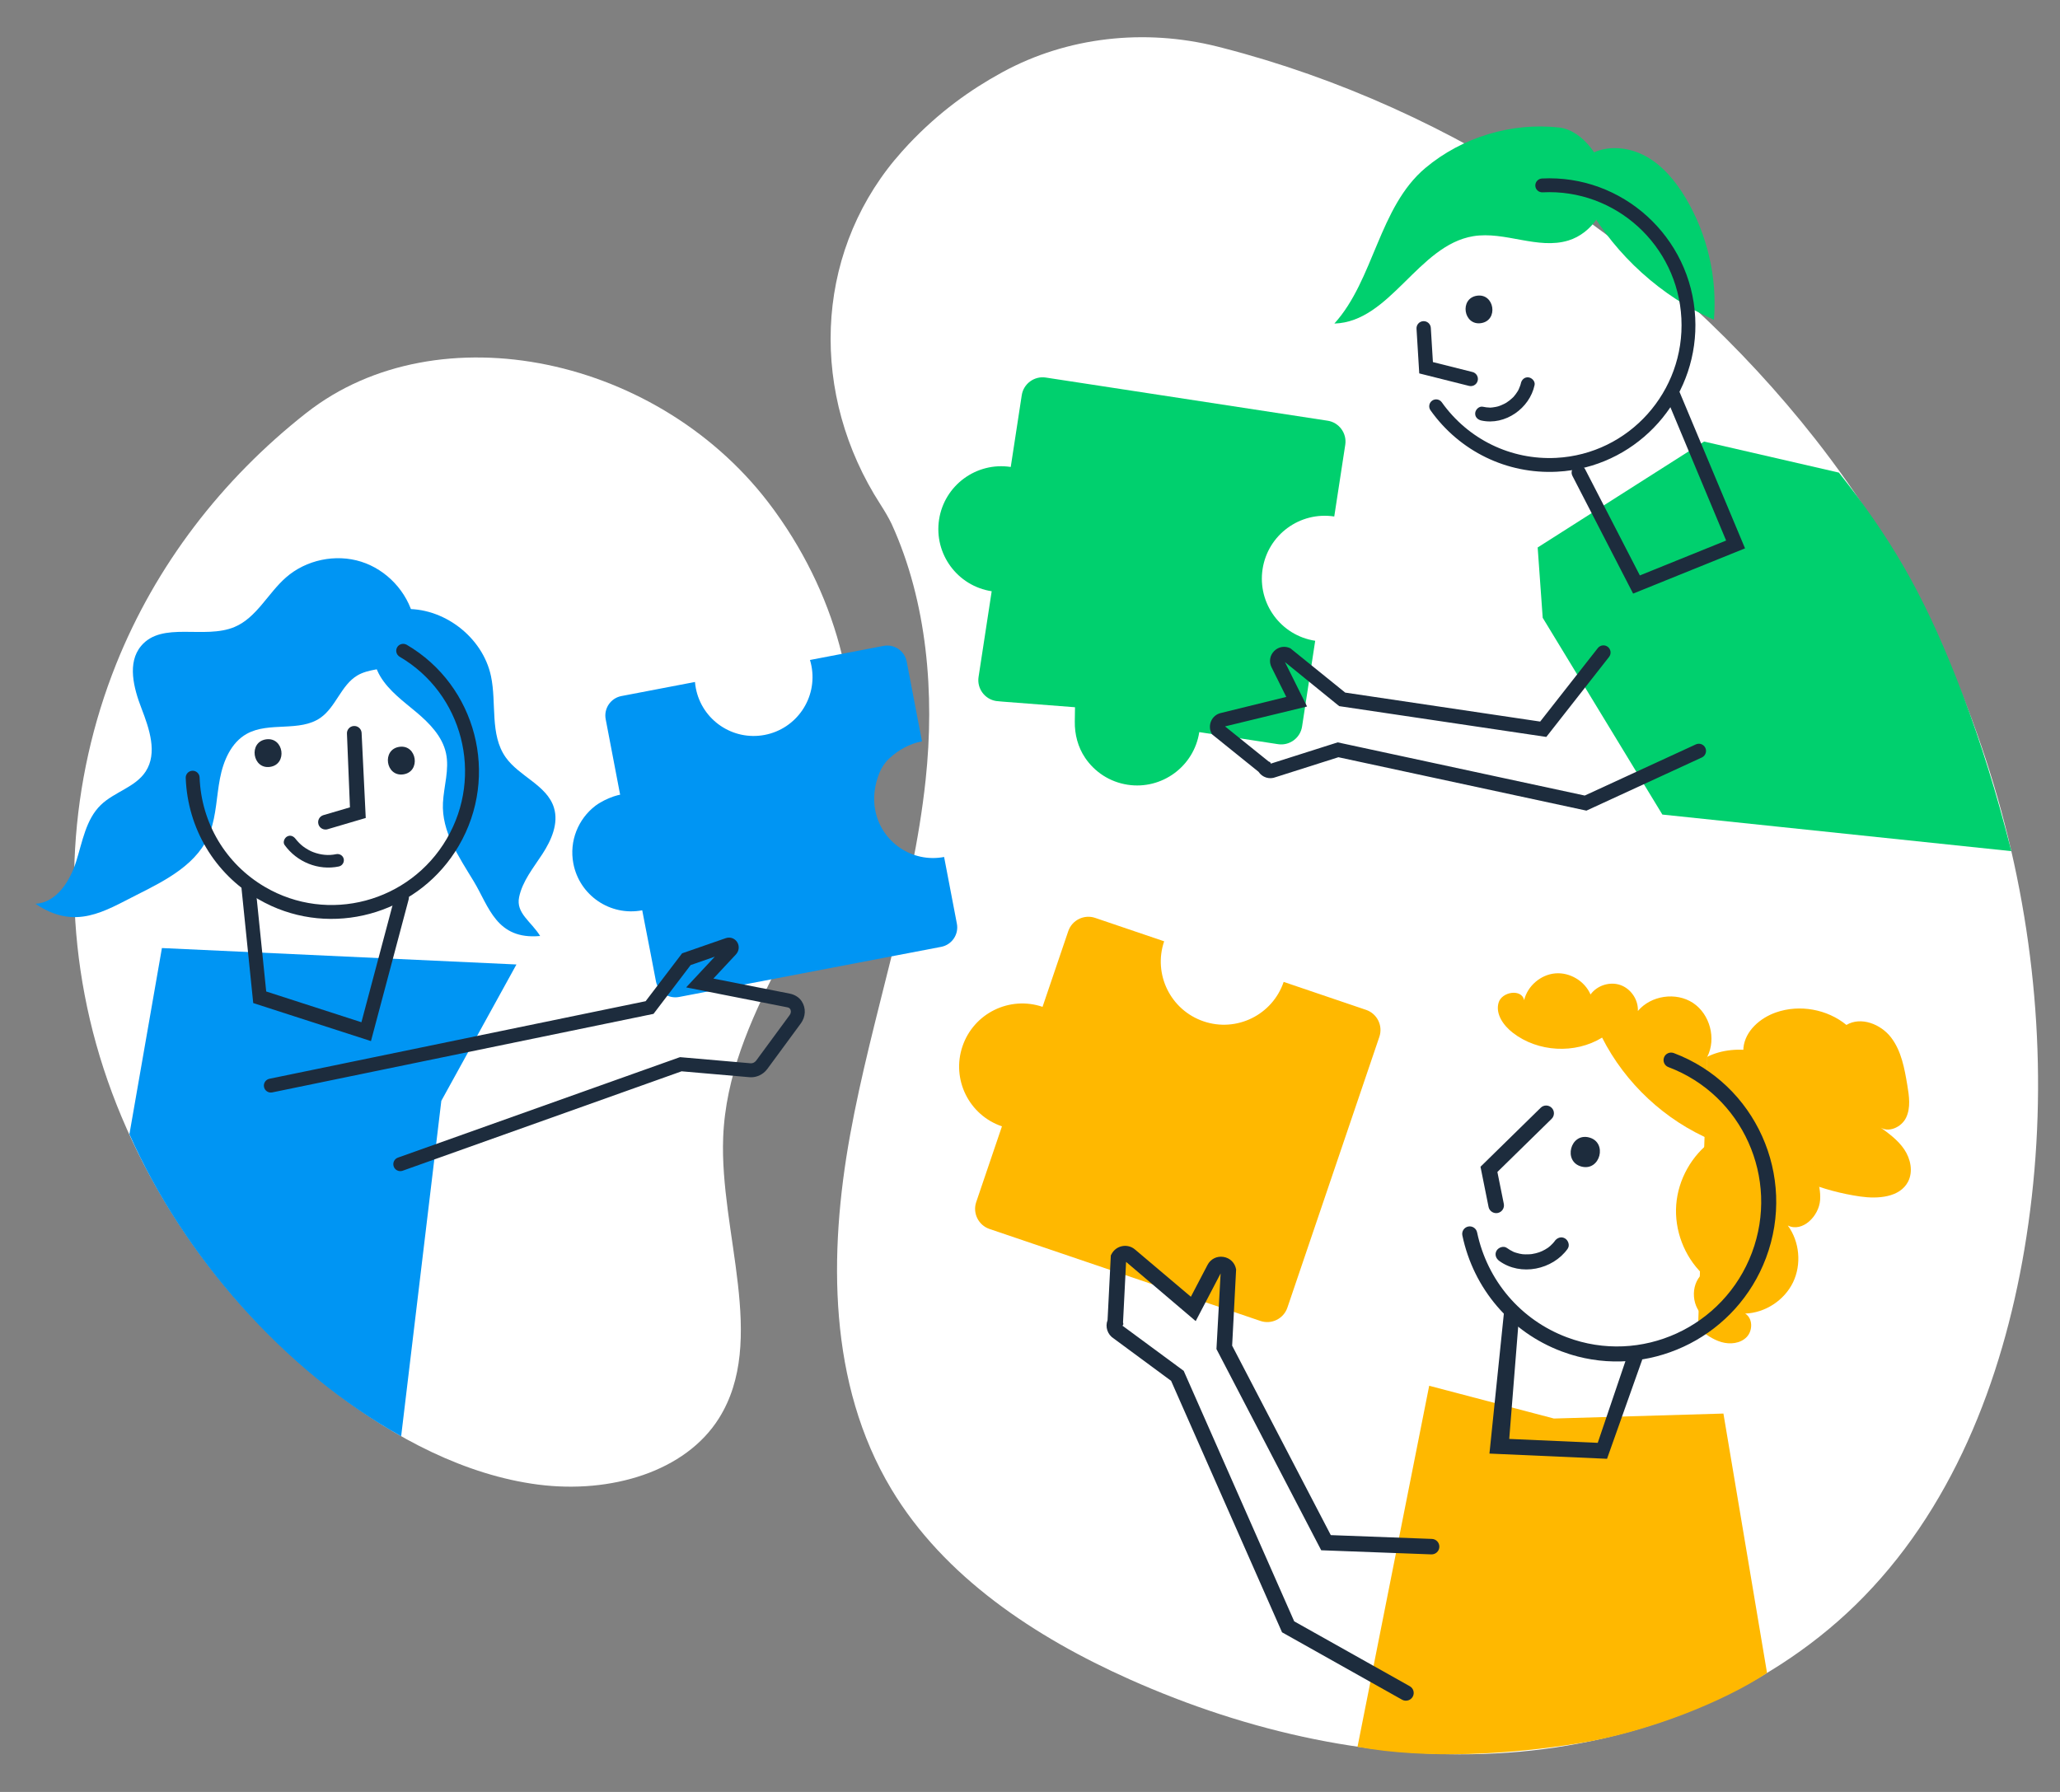 <?xml version="1.0" encoding="UTF-8"?><svg id="a" xmlns="http://www.w3.org/2000/svg" viewBox="0 0 580.53 505.05"><rect x="0" y="0" width="580.53" height="505.05" fill="#808080" stroke="none"/><defs><style>.b{fill:#00d06e;}.c{fill:#0095f3;}.d{fill:#fff;}.e{fill:#ffb800;}.f{fill:#1d2c3d;}</style></defs><path class="d" d="M252.19,45.02c1.28-1.54,2.58-3.01,3.89-4.4,8.53-9.02,17.33-15.3,26.17-20.14,.13-.07,.26-.14,.38-.21,18.12-9.84,39.85-12.31,60.43-7.15,.47,.12,.95,.24,1.42,.36,65.79,16.97,125.41,57.17,167.09,110.28,50.44,64.26,72.31,149.05,58.92,228.4-6.25,37.03-20.54,73.83-47.63,100.23-25.71,25.06-61.6,39.03-97.98,41.59-36.38,2.56-73.17-5.78-106.52-20.66-26.71-11.92-52.34-28.88-67.19-53.66-17.75-29.62-17.69-66.22-11.6-99.79,6.09-33.57,17.65-66.12,21.28-100.05,2.59-24.24,.48-50.12-9.59-72.17-.78-1.62-1.87-3.5-3.17-5.52-19.84-30.77-18.74-69.61,4.09-97.12Z"/><path class="d" d="M86.36,116.36c37.04-29.11,100.04-16.05,131.56,27.11,.18,.25,.36,.5,.55,.75,18.09,25.06,25.44,55.36,19.86,81.85-7.02,33.31-33.18,59.82-34.53,94.5-1.04,26.65,12.51,57.3-1.18,79.14-9.43,15.05-30.46,21.35-50.96,18.71-20.5-2.65-40.34-13.08-57.22-26-33.38-25.53-57.07-61.36-67.34-98.17-10.26-36.81-7.45-74.41,5.64-107.1,11.11-27.73,29.69-51.99,53.62-70.8Z"/><path class="e" d="M362.79,368.58l25.93-76.37c1.06-3.11-.62-6.52-3.73-7.58l-23.24-7.89c-3.16,9.3-13.26,14.28-22.56,11.12-9.3-3.16-14.28-13.26-11.12-22.56l-19.44-6.6c-3.11-1.06-6.52,.62-7.58,3.73l-7.25,21.34c-9.3-3.16-19.4,1.82-22.56,11.12-3.16,9.3,1.82,19.4,11.12,22.56l-7.25,21.34c-1.06,3.11,.62,6.52,3.73,7.58l76.37,25.93c3.11,1.06,6.52-.62,7.58-3.73Z"/><path class="b" d="M374.12,118.57l-67.82-10.39-2.82-.43-8.76-1.34c-3.23-.5-6.29,1.74-6.78,4.98l-3.1,20.22c-9.67-1.48-18.71,5.16-20.2,14.83-1.48,9.67,5.16,18.71,14.83,20.2l-3.7,24.16c-.5,3.23,1.74,6.29,4.98,6.78l1.8,.17,20.4,1.58-.06,4c-.06,3.64,.88,7.26,2.92,10.27,2.66,3.94,6.89,6.79,11.96,7.57,9.67,1.48,18.71-5.16,20.2-14.83l22.19,3.4c3.23,.5,6.29-1.74,6.78-4.98l3.7-24.16c-9.67-1.48-16.31-10.52-14.83-20.2,1.48-9.67,10.52-16.31,20.2-14.83l3.1-20.22c.5-3.23-1.74-6.29-4.98-6.78Z"/><g><path class="c" d="M222.22,229.49c-.03-1.54-1.3-2.77-2.84-2.77-.02,0-.04,0-.07,0-.76,.02-1.46,.33-1.99,.88-.52,.55-.8,1.27-.78,2.03,.02,.76,.33,1.46,.88,1.99,.55,.52,1.31,.82,2.02,.79,1.57-.04,2.81-1.34,2.77-2.9Z"/><path class="c" d="M183.43,269.15l1.42,7.42c.58,3.01,3.51,5,6.52,4.42l73.87-14.13c3.01-.58,5-3.51,4.42-6.52l-3.6-18.81c-9,1.72-17.69-4.18-19.41-13.18-.7-3.64-.14-7.22,1.18-10.52,.62-1.55,1.57-2.95,2.79-4.09,2.57-2.38,5.71-4.12,9.15-4.79h.05l-4.3-22.49c-.58-3.01-3.51-5-6.52-4.42l-20.74,3.97c.17,.56,.31,1.12,.42,1.71,1.72,9-4.18,17.69-13.18,19.41-9,1.72-17.69-4.18-19.41-13.18-.11-.58-.19-1.16-.24-1.74l-20.74,3.97c-3.01,.58-5,3.51-4.42,6.52l4.07,21.28c-.23,.04-.46,.09-.69,.15-.76,.19-1.5,.45-2.22,.75l-.39,.16c-.78,.33-1.54,.71-2.27,1.14h0c-.48,.29-.96,.58-1.4,.92-4.82,3.7-7.43,9.91-6.21,16.28,1.72,9,10.41,14.9,19.41,13.18l.67,3.49"/></g><g><g><path class="e" d="M500.13,303.53c-4.52,1.54-9.3-3.47-8.81-8.22s4.68-8.41,9.2-9.98c6.62-2.3,14.4-.91,19.82,3.54,4.11-2.44,9.72-.23,12.61,3.57,2.9,3.81,3.77,8.73,4.56,13.45,.51,3.04,.98,6.3-.34,9.09s-5.24,4.51-7.59,2.52c2.61,1.87,5.28,3.8,7.07,6.46,1.79,2.67,2.54,6.27,1.05,9.11-2.33,4.43-8.47,4.87-13.43,4.16-10.63-1.52-20.89-5.63-29.63-11.87"/><path class="e" d="M481.13,297.85c2.59-5.11,.76-12.02-4.02-15.18-4.78-3.16-11.86-2.12-15.54,2.27,.16-3.15-1.95-6.28-4.93-7.32-2.98-1.04-6.57,.11-8.41,2.67-1.63-3.79-5.82-6.3-9.93-5.95-4.11,.35-7.82,3.53-8.78,7.54-.66-3.25-6.3-2.44-7.21,.74-.91,3.19,1.39,6.42,4.01,8.45,7.06,5.48,17.55,6.05,25.17,1.37,6.53,12.9,17.75,23.36,31.07,28.97-5.81,4.18-9.64,11-10.18,18.14-.54,7.14,2.23,14.46,7.35,19.46-3.55,3.22-3.04,9.8,.96,12.43"/><path class="e" d="M481.13,297.85c8.03-4.06,20.95-1.92,24.95,6.15,3.16,6.37,2.09,13.99,3.79,20.89,1.1,4.45,3.37,8.74,3.06,13.31s-5.01,9.24-9.11,7.2c3.34,4.54,3.92,10.95,1.47,16.03-2.46,5.07-7.85,8.59-13.48,8.79,2.17,1.32,2.19,4.81,.41,6.63s-4.68,2.12-7.13,1.4-4.53-2.27-6.57-3.8"/><path class="e" d="M402.77,390.57l35.14,9.23,47.77-1.4,12.29,73.11h0c-12.18,8.09-33.46,16.62-52.96,19.81-19.35,3.17-42.9,4.54-62.2,1.06l-.25-.05,20.2-101.76Z"/><path class="f" d="M444.49,382.29c21.84,5.7,45.01-6.03,53.18-27.73,8.72-23.18-2.94-49.09-26-57.77-1.09-.39-2.32,.14-2.73,1.24-.41,1.1,.14,2.32,1.24,2.73,20.87,7.85,31.42,31.31,23.53,52.31-7.9,20.99-31.29,31.71-52.16,23.83-12.97-4.88-22.42-15.93-25.29-29.57-.24-1.14-1.37-1.88-2.51-1.64-1.15,.24-1.88,1.37-1.64,2.51,3.16,15.06,13.61,27.27,27.94,32.67,1.47,.55,2.96,1.03,4.45,1.41Z"/><path class="f" d="M441.8,351.94c-4.23,5.93-13.24,7.83-19.28,3.45-.93-.67-1.39-1.83-.77-2.9,.53-.91,1.97-1.45,2.9-.77,.59,.43,1.21,.78,1.87,1.1,.42,.21-.28-.08,.2,.08,.16,.05,.31,.11,.46,.16,.34,.11,.69,.2,1.04,.28,.32,.07,.64,.13,.97,.17-.46-.06,.18,0,.22,0,.16,.01,.33,.02,.49,.02,.36,0,.73,0,1.09-.02,.16-.01,.33-.03,.49-.04,.1,0,.2-.02,.3-.03-.18,.03-.2,.03-.05,0,1.53-.25,2.58-.63,3.68-1.26,.75-.43,1.02-.63,1.48-1.04,.24-.22,.48-.45,.7-.69,.13-.15,.26-.3,.39-.45,.29-.34-.14,.21,.14-.2,.66-.93,1.84-1.39,2.9-.77,.92,.53,1.44,1.96,.77,2.9h0Z"/><path class="f" d="M445.68,328.79c-5.28-1.38-3.15-9.59,2.14-8.21,5.28,1.38,3.15,9.59-2.14,8.21h0Z"/><path class="f" d="M419.74,409.69l4.1-39.83c.3-1.17,1.48-1.88,2.66-1.58,1.17,.3,1.88,1.49,1.58,2.66l-2.76,34.61,24.94,1.1,8.4-24.78c.55-1.08,1.87-1.5,2.95-.95,1.08,.55,1.5,1.87,.95,2.95l-9.68,27.28-33.13-1.47Z"/><path class="f" d="M421.22,341.87c-.84-.17-1.55-.82-1.73-1.72l-2.27-11.31,16.97-16.63c.86-.85,2.25-.83,3.1,.03,.85,.86,.83,2.25-.03,3.1l-15.28,14.97,1.81,8.98c.24,1.19-.53,2.34-1.71,2.58-.29,.06-.58,.06-.85,0Z"/></g><path class="f" d="M396.85,479.23c.52-.16,.98-.51,1.27-1.02,.59-1.05,.22-2.38-.84-2.97l-32.56-18.28-31.14-70.6-17.24-12.71,.24-.44-.1-.51,.86-17.05,19.62,16.69,7.02-13.43-1.17,21.31,29.52,56.71,31.03,1.16c1.21,.04,2.22-.9,2.26-2.1,.05-1.21-.9-2.22-2.1-2.26l-28.49-1.07-27.8-53.4,1.12-21.47c-.31-1.86-1.71-3.25-3.57-3.54-1.86-.3-3.62,.59-4.49,2.26l-4.69,8.97-15.76-13.33c-.99-.84-2.29-1.18-3.57-.94-1.28,.24-2.37,1.03-2.99,2.17l-.24,.44-.92,18.25c-.73,1.9-.01,4.1,1.76,5.19l16.15,11.92,31.26,70.87,33.83,19c.54,.3,1.16,.35,1.71,.18Z"/></g><g><g><path class="c" d="M36.47,319.68l9.16-52.48,99.91,4.63-21.17,38.43-11.32,94.53h0c-33.06-18.45-61.43-50.92-76.58-85.12h0Z"/><path class="c" d="M113.51,171.68c11.31-.71,22.5,7.78,24.85,18.87,1.63,7.68-.38,16.48,4.15,22.9,3.83,5.42,11.62,7.84,13.59,14.17,1.38,4.43-.71,9.18-3.24,13.07-2.53,3.89-5.63,7.63-6.57,12.17s3.4,6.83,5.93,10.94c-12.38,1.14-14.41-8.31-18.73-15.43-4.21-6.94-9.08-14.01-8.66-22.11,.24-4.7,1.86-9.42,.85-14.01-1.03-4.71-4.63-8.39-8.31-11.49-3.69-3.1-7.72-6-10.2-10.13-2.48-4.13-2.94-9.97,.43-13.42"/><path class="c" d="M116.57,174.14c-1.78-7.34-7.59-13.56-14.79-15.83-7.2-2.28-15.53-.53-21.2,4.45-5.09,4.46-8.26,11.33-14.49,13.95-8.5,3.58-20.44-1.73-26.34,5.36-3.95,4.74-2.09,11.85,.13,17.6,2.22,5.76,4.54,12.56,1.19,17.74-2.88,4.46-8.85,5.77-12.67,9.47-4.21,4.09-5.17,10.35-6.94,15.95-1.77,5.6-5.6,11.59-11.46,11.89,11.19,7.65,19.6,1.98,28.35-2.41,8.51-4.27,17.72-8.94,20.91-17.91,1.7-4.78,1.76-9.97,2.72-14.95,.95-4.98,3.13-10.17,7.57-12.63,6.27-3.49,14.9-.41,20.78-4.53,4.35-3.06,5.82-9.23,10.4-11.93,3.17-1.86,7.13-1.64,10.59-2.88,3.46-1.24,6.5-5.52,4.24-8.43"/><path class="f" d="M95.54,244.2c-5.85,1.24-11.87-1.25-15.34-6.05-.56-.78-.04-1.99,.73-2.4,.94-.5,1.84-.05,2.4,.73-.14-.2,.07,.08,.12,.14,.1,.12,.2,.25,.3,.36,.19,.21,.38,.42,.58,.62,.41,.41,.79,.74,1.06,.94,.48,.36,.98,.69,1.51,.98,.58,.32,.9,.47,1.38,.65,2.15,.81,4.32,1.02,6.45,.57,.94-.2,1.91,.37,2.13,1.32,.22,.92-.38,1.93-1.32,2.13h0Z"/><g><path class="f" d="M76.52,255.35c19,8.6,41.94,1.53,52.76-16.96,11.56-19.75,4.97-45.17-14.67-56.67-.93-.52-2.13-.23-2.68,.7-.55,.93-.23,2.13,.7,2.68,17.78,10.4,23.73,33.42,13.27,51.31-10.47,17.89-33.44,24-51.23,13.57-11.05-6.47-17.94-18.01-18.42-30.87-.04-1.08-.95-1.92-2.03-1.88-1.08,.04-1.93,.95-1.88,2.03,.53,14.21,8.14,26.96,20.36,34.11,1.26,.73,2.54,1.4,3.83,1.98Z"/><path class="f" d="M113.66,218.25c-4.99,.72-6.12-7.03-1.12-7.76,4.99-.72,6.12,7.03,1.12,7.76h0Z"/><path class="f" d="M76.1,216.14c-4.99,.72-6.12-7.03-1.12-7.76,4.99-.72,6.12,7.03,1.12,7.76h0Z"/><path class="f" d="M104.54,293.43l10.62-39.92c.3-1.13-.31-2.29-1.36-2.59-1.05-.31-2.15,.37-2.45,1.49l-9.5,35.7-26.83-8.67-3.01-29.47c-.12-1.16-1.11-1.98-2.18-1.84-1.09,.14-1.87,1.2-1.76,2.36l3.29,32.21,33.18,10.72Z"/><path class="f" d="M91.79,233.79c-.92,.03-1.78-.56-2.05-1.48-.32-1.1,.3-2.25,1.4-2.57l7.48-2.2-.84-20.66c-.11-1.14,.72-2.15,1.86-2.26,1.13-.11,2.15,.72,2.26,1.86l1.17,24.06-10.75,3.17c-.17,.05-.34,.08-.51,.08Z"/></g></g><path class="f" d="M215.61,301.99c.24-.23,.45-.48,.65-.74l9.42-12.81c1.37-1.86,1.51-4.3,.26-6.22-.75-1.16-2.01-1.9-3.36-2.17l-21.54-4.25,6.35-6.8c.91-.97,1.05-2.41,.34-3.49-.7-1.08-2.01-1.52-3.25-1.08l-12.26,4.26-10.27,13.49-106,21.86c-1.06,.21-1.76,1.24-1.55,2.3,.2,1.06,1.23,1.76,2.3,1.55l107.47-22.14,10.46-13.75,6.81-2.37-8.08,8.66,28.59,5.63c.51,.1,.74,.43,.84,.69,.18,.47,.08,1.03-.27,1.5l-9.42,12.81c-.38,.51-.99,.81-1.55,.76l-19.9-1.73-.37,.12-79.06,28.17c-1.03,.32-1.61,1.42-1.29,2.46,.32,1.03,1.42,1.61,2.46,1.29l78.69-28.05,19.13,1.66c1.61,.14,3.22-.46,4.4-1.6Z"/></g><g><path class="b" d="M439.41,35.94c-13.42-1.5-27.38,2.72-37.72,11.4-13.12,11.02-14.5,31.56-25.65,43.85,15.75-.47,23.58-22.05,39.13-24.62,8.92-1.47,18.22,3.87,26.85,1.2,6.56-2.03,11.22-8.98,10.6-15.81-.62-6.83-6.4-15.2-13.22-16.02"/><path class="b" d="M447.96,43.57c4.76-2.77,10.97-2.19,15.8,.45,4.83,2.64,8.46,7.07,11.28,11.8,6.11,10.25,8.94,22.43,7.96,34.32-14.83-6.61-27.48-18.03-35.57-32.11"/><g><path class="b" d="M468.48,229.59l-33.73-55.47-1.42-19.82,46.9-29.85,37.99,8.75c14.44,18.23,23.49,33.62,32.96,57.55,5.46,13.79,10.02,27.92,13.83,42.26l1.82,6.88-98.35-10.31Z"/><path class="f" d="M428.59,108.06c-.12,.57,.12-.34-.05,.22-.04,.14-.09,.29-.14,.43-.11,.31-.23,.62-.37,.93-.08,.16-.15,.33-.24,.49,.13-.24,0,0-.07,.11-.18,.28-.36,.56-.56,.83-.18,.24-.38,.47-.57,.71-.36,.44,.26-.23-.16,.17-.11,.11-.22,.21-.33,.31-.49,.45-1.02,.86-1.59,1.23-.18,.12,.2-.1-.12,.07-.16,.09-.32,.18-.48,.26-.27,.14-.55,.27-.83,.38-.17,.07-.34,.14-.51,.2-.04,.02-.51,.17-.27,.1s-.23,.06-.27,.07c-.18,.04-.35,.08-.53,.12-.3,.06-.59,.11-.89,.14-.18,.02-.36,.03-.54,.05-.56,.05,.37,.03-.2,0-.67-.03-1.32-.09-1.98-.24-1.03-.23-2.05,.75-2.16,1.72-.13,1.14,.69,1.93,1.72,2.16,6.71,1.48,13.63-3.44,15.01-10,.22-1.03-.74-2.05-1.72-2.16-1.13-.13-1.94,.68-2.16,1.72h0Z"/><path class="f" d="M417.4,91.07c4.97-.78,3.76-8.5-1.21-7.72-4.97,.78-3.76,8.5,1.21,7.72h0Z"/><path class="f" d="M415.36,108.62c.52-.25,.92-.72,1.07-1.32,.27-1.08-.39-2.18-1.46-2.45l-11.16-2.8-.59-9.64c-.07-1.11-1.02-1.96-2.14-1.89-1.11,.07-1.96,1.02-1.89,2.14l.77,12.58,14.02,3.52c.48,.12,.96,.06,1.38-.14Z"/><path class="f" d="M480.67,212.29c.16-.47,.15-1.01-.08-1.5-.47-1.01-1.66-1.45-2.68-.99l-31.31,14.42-69.62-14.99-18.84,5.99-.2-.41-.44-.2-12.27-9.88,23.11-5.61-6.23-12.52,15.29,12.42,58.37,8.68,17.68-22.55c.69-.88,.53-2.14-.34-2.83-.88-.69-2.14-.53-2.83,.34l-16.24,20.71-54.95-8.17-15.43-12.47c-1.55-.77-3.35-.48-4.58,.75-1.23,1.23-1.52,3.03-.75,4.58l4.16,8.36-18.5,4.55c-1.17,.29-2.13,1.07-2.64,2.16-.51,1.09-.51,2.33,0,3.41l.2,.41,13.13,10.58c1.03,1.57,3.05,2.23,4.84,1.5l17.66-5.61,69.89,15.05,32.53-14.98c.52-.24,.89-.67,1.06-1.18Z"/><path class="f" d="M491.77,154.55l-18.46-44.08c-.44-1.02-1.62-1.5-2.65-1.06-1.02,.44-1.5,1.62-1.06,2.65l16.84,40.29-24.31,9.83-15.42-29.92c-.51-.99-1.73-1.38-2.72-.87-.99,.51-1.38,1.73-.87,2.72l17.11,33.19,31.54-12.75Z"/><path class="f" d="M443.03,132.51c-1.4,.22-2.83,.37-4.28,.44-14.09,.72-27.4-5.75-35.62-17.31-.62-.88-.42-2.1,.46-2.72,.88-.62,2.1-.42,2.72,.46,7.44,10.46,19.49,16.32,32.23,15.67,20.51-1.05,36.34-18.69,35.29-39.32-1.05-20.63-18.6-36.57-39.11-35.52-1.08,.05-2-.77-2.05-1.85-.05-1.08,.8-1.98,1.85-2.05,22.66-1.16,42.05,16.44,43.21,39.22,1.09,21.33-14.17,39.76-34.71,42.98Z"/></g></g></svg>